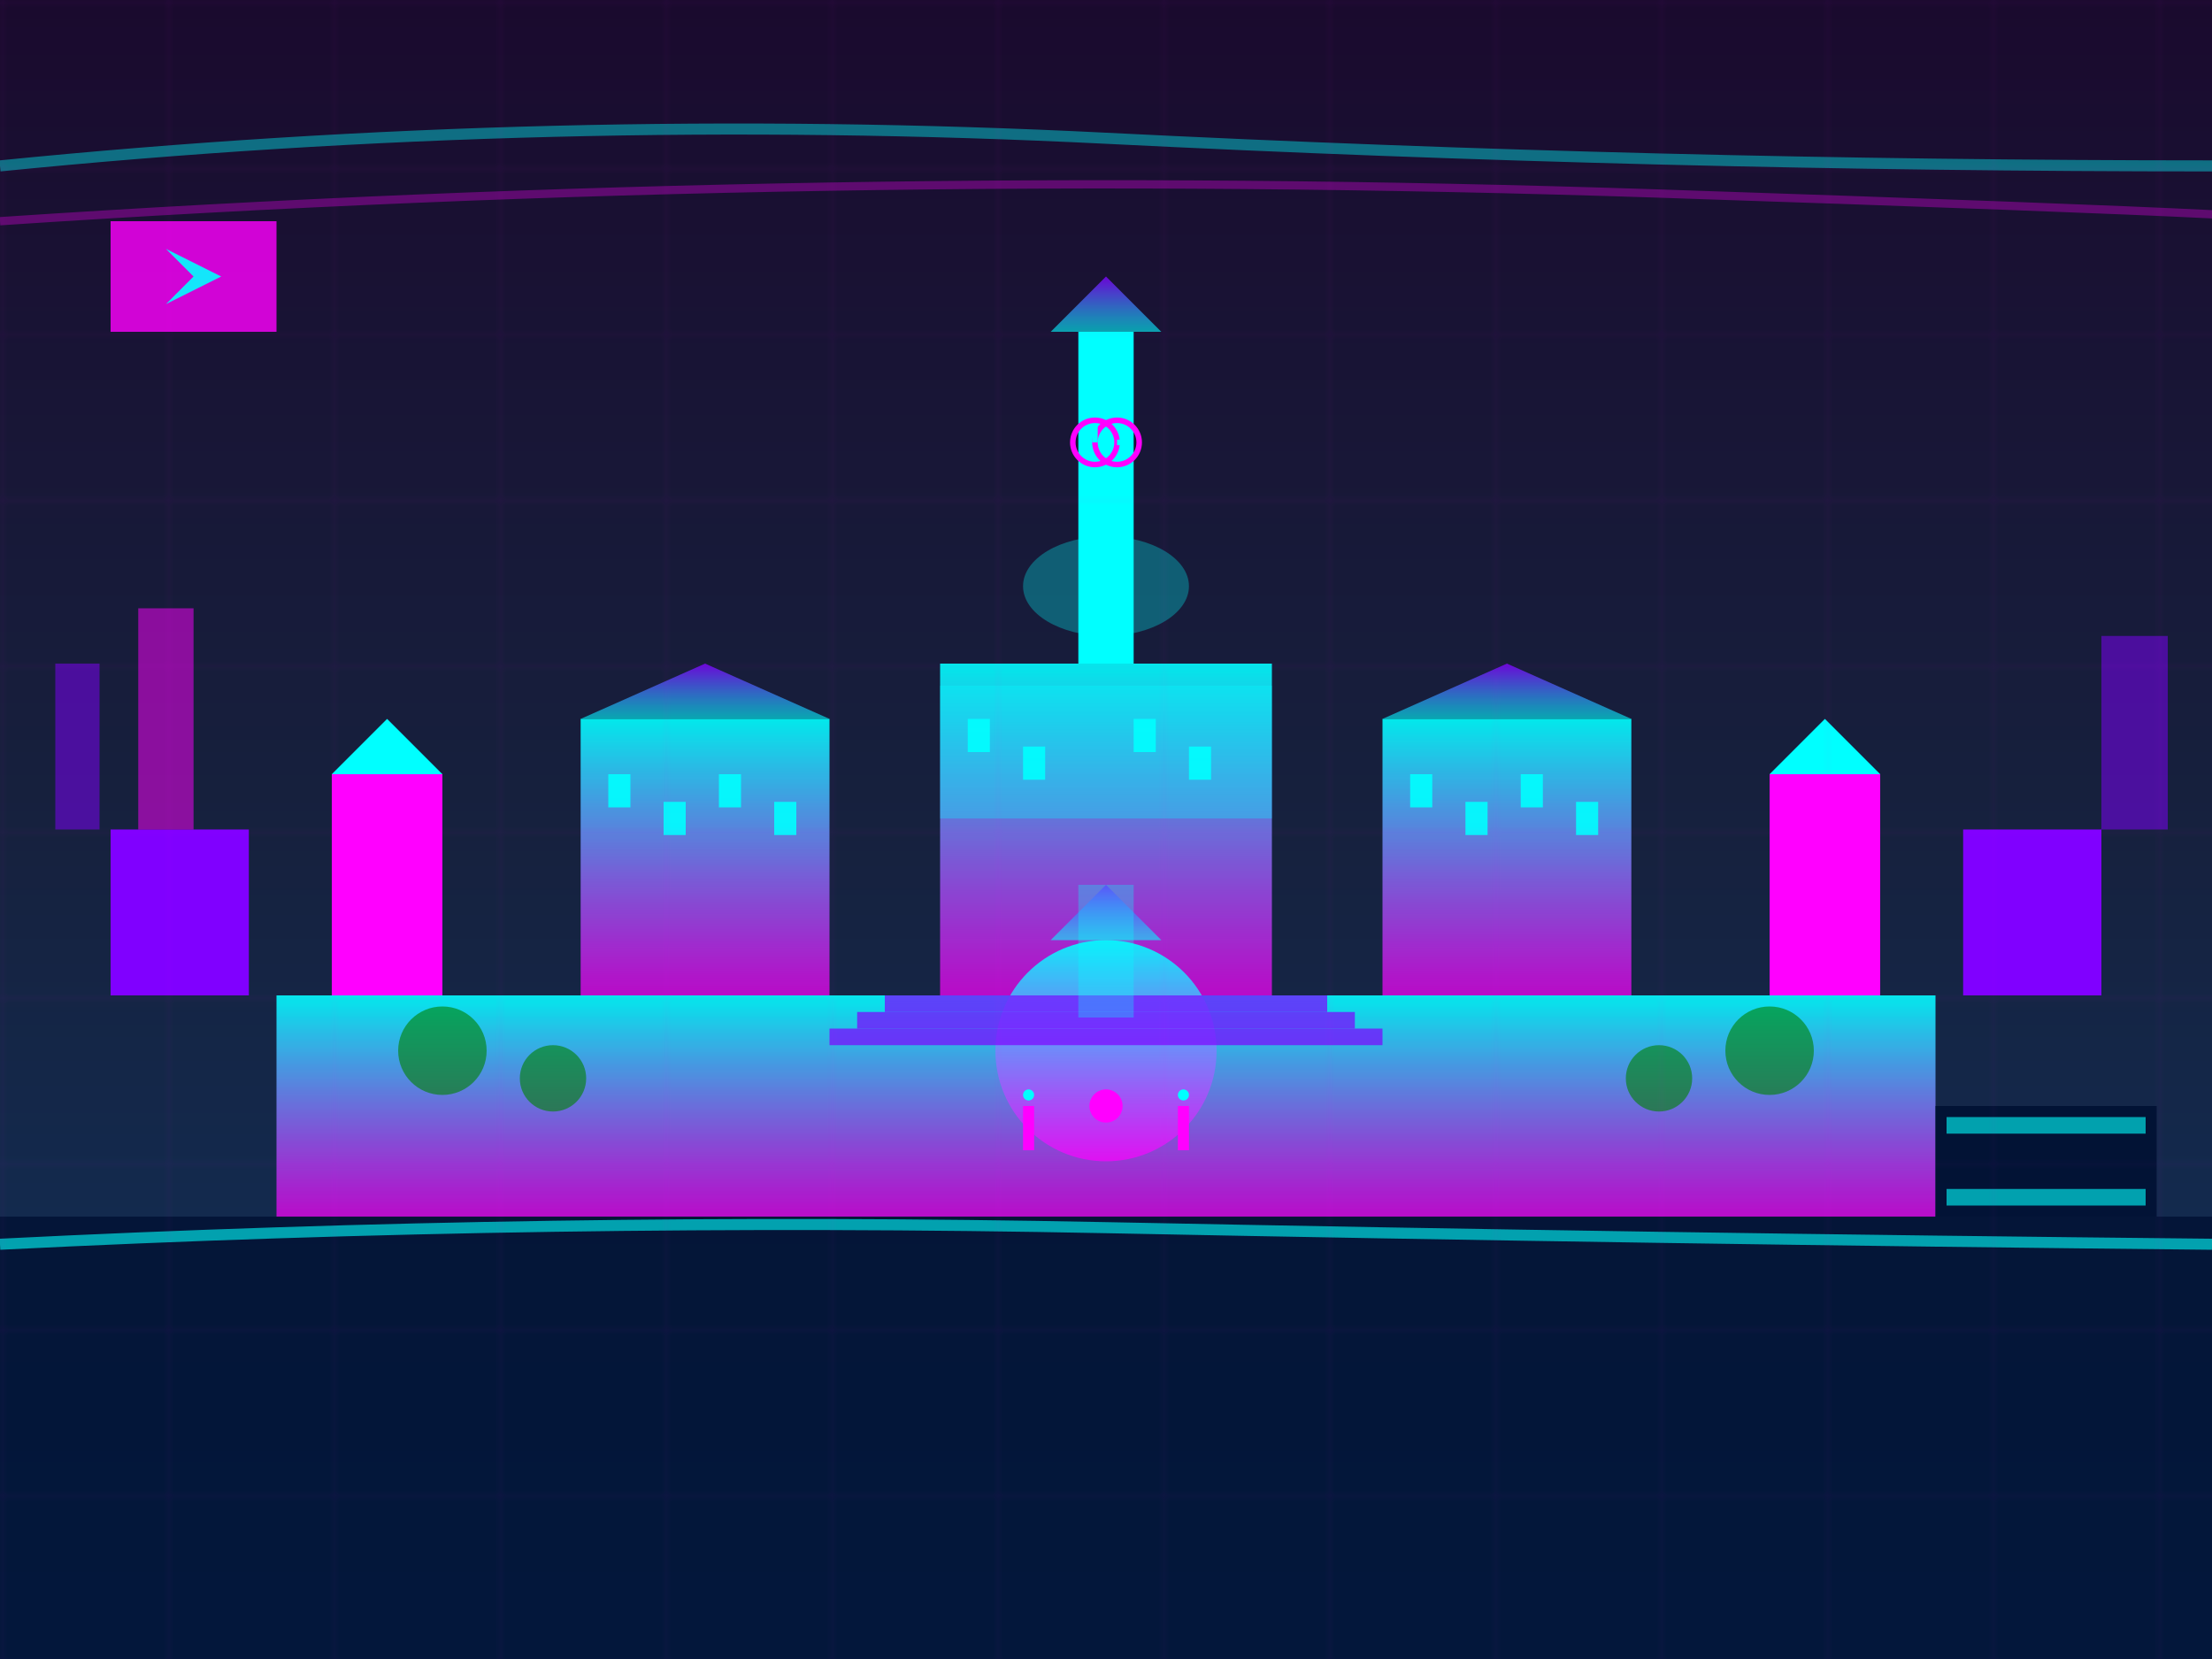<svg xmlns="http://www.w3.org/2000/svg" width="400" height="300" viewBox="0 0 400 300">
  <defs>
    <linearGradient id="ottawaSky" x1="0%" y1="0%" x2="0%" y2="100%">
      <stop offset="0%" style="stop-color:#1a0a2e;stop-opacity:1" />
      <stop offset="50%" style="stop-color:#16213e;stop-opacity:1" />
      <stop offset="100%" style="stop-color:#0f3460;stop-opacity:1" />
    </linearGradient>
    <linearGradient id="parliamentGradient" x1="0%" y1="0%" x2="0%" y2="100%">
      <stop offset="0%" style="stop-color:#00ffff;stop-opacity:0.9" />
      <stop offset="100%" style="stop-color:#ff00ff;stop-opacity:0.7" />
    </linearGradient>
    <linearGradient id="copperGreen" x1="0%" y1="0%" x2="0%" y2="100%">
      <stop offset="0%" style="stop-color:#8000ff;stop-opacity:0.8" />
      <stop offset="100%" style="stop-color:#00ffff;stop-opacity:0.6" />
    </linearGradient>
    <filter id="parliamentGlow">
      <feGaussianBlur stdDeviation="2" result="coloredBlur"/>
      <feMerge> 
        <feMergeNode in="coloredBlur"/>
        <feMergeNode in="SourceGraphic"/>
      </feMerge>
    </filter>
  </defs>
  
  <!-- Background -->
  <rect width="400" height="300" fill="url(#ottawaSky)"/>
  
  <!-- Ottawa River -->
  <rect x="0" y="220" width="400" height="80" fill="#001133" opacity="0.8"/>
  <path d="M0 225 Q100 220 200 222 T400 225" fill="none" stroke="#00ffff" stroke-width="2" opacity="0.6">
    <animate attributeName="d" values="M0 225 Q100 220 200 222 T400 225;M0 223 Q100 218 200 220 T400 223;M0 225 Q100 220 200 222 T400 225" dur="4s" repeatCount="indefinite"/>
  </path>
  
  <!-- Parliament Hill base -->
  <rect x="50" y="180" width="300" height="40" fill="url(#parliamentGradient)" filter="url(#parliamentGlow)"/>
  
  <!-- Centre Block (main Parliament building) -->
  <rect x="170" y="120" width="60" height="60" fill="url(#parliamentGradient)" filter="url(#parliamentGlow)"/>
  
  <!-- Peace Tower -->
  <rect x="195" y="60" width="10" height="60" fill="#00ffff" filter="url(#parliamentGlow)"/>
  <polygon points="200,50 190,60 210,60" fill="url(#copperGreen)"/>
  
  <!-- Clock faces on Peace Tower -->
  <circle cx="198" cy="80" r="4" fill="none" stroke="#ff00ff" stroke-width="1"/>
  <circle cx="202" cy="80" r="4" fill="none" stroke="#ff00ff" stroke-width="1"/>
  <line x1="198" y1="80" x2="198" y2="77" stroke="#00ffff" stroke-width="1"/>
  <line x1="202" y1="80" x2="204" y2="80" stroke="#00ffff" stroke-width="1"/>
  
  <!-- East Block -->
  <rect x="250" y="130" width="45" height="50" fill="url(#parliamentGradient)" filter="url(#parliamentGlow)"/>
  <polygon points="272.5,120 250,130 295,130" fill="url(#copperGreen)"/>
  
  <!-- West Block -->
  <rect x="105" y="130" width="45" height="50" fill="url(#parliamentGradient)" filter="url(#parliamentGlow)"/>
  <polygon points="127.5,120 105,130 150,130" fill="url(#copperGreen)"/>
  
  <!-- Library of Parliament (circular) -->
  <circle cx="200" cy="190" r="20" fill="url(#parliamentGradient)" filter="url(#parliamentGlow)"/>
  <polygon points="200,160 190,170 210,170" fill="url(#copperGreen)"/>
  
  <!-- Windows on buildings -->
  <rect x="175" y="130" width="4" height="6" fill="#00ffff" opacity="0.9"/>
  <rect x="185" y="135" width="4" height="6" fill="#00ffff" opacity="0.9"/>
  <rect x="205" y="130" width="4" height="6" fill="#00ffff" opacity="0.9"/>
  <rect x="215" y="135" width="4" height="6" fill="#00ffff" opacity="0.9"/>
  
  <rect x="255" y="140" width="4" height="6" fill="#00ffff" opacity="0.9"/>
  <rect x="265" y="145" width="4" height="6" fill="#00ffff" opacity="0.9"/>
  <rect x="275" y="140" width="4" height="6" fill="#00ffff" opacity="0.9"/>
  <rect x="285" y="145" width="4" height="6" fill="#00ffff" opacity="0.9"/>
  
  <rect x="110" y="140" width="4" height="6" fill="#00ffff" opacity="0.9"/>
  <rect x="120" y="145" width="4" height="6" fill="#00ffff" opacity="0.9"/>
  <rect x="130" y="140" width="4" height="6" fill="#00ffff" opacity="0.9"/>
  <rect x="140" y="145" width="4" height="6" fill="#00ffff" opacity="0.9"/>
  
  <!-- Canadian flag -->
  <rect x="20" y="40" width="30" height="20" fill="#ff00ff" opacity="0.8"/>
  <path d="M30 45 L35 50 L30 55 L40 50 Z" fill="#00ffff" opacity="0.9"/>
  
  <!-- Centennial Flame -->
  <circle cx="200" cy="200" r="3" fill="#ff00ff" filter="url(#parliamentGlow)">
    <animate attributeName="opacity" values="0.6;1;0.6" dur="1.5s" repeatCount="indefinite"/>
  </circle>
  
  <!-- Parliament steps -->
  <rect x="160" y="180" width="80" height="3" fill="#8000ff" opacity="0.7"/>
  <rect x="155" y="183" width="90" height="3" fill="#8000ff" opacity="0.7"/>
  <rect x="150" y="186" width="100" height="3" fill="#8000ff" opacity="0.7"/>
  
  <!-- Surrounding government buildings -->
  <rect x="20" y="150" width="25" height="30" fill="#8000ff" filter="url(#parliamentGlow)"/>
  <rect x="355" y="150" width="25" height="30" fill="#8000ff" filter="url(#parliamentGlow)"/>
  
  <!-- Museum and other iconic buildings -->
  <rect x="320" y="140" width="20" height="40" fill="#ff00ff" filter="url(#parliamentGlow)"/>
  <polygon points="330,130 320,140 340,140" fill="#00ffff"/>
  
  <rect x="60" y="140" width="20" height="40" fill="#ff00ff" filter="url(#parliamentGlow)"/>
  <polygon points="70,130 60,140 80,140" fill="#00ffff"/>
  
  <!-- Rideau Canal lock -->
  <rect x="350" y="200" width="40" height="20" fill="#001133" opacity="0.9"/>
  <rect x="352" y="202" width="36" height="3" fill="#00ffff" opacity="0.6"/>
  <rect x="352" y="215" width="36" height="3" fill="#00ffff" opacity="0.6"/>
  
  <!-- Trees on Parliament Hill -->
  <circle cx="80" cy="190" r="8" fill="#008000" opacity="0.6"/>
  <circle cx="320" cy="190" r="8" fill="#008000" opacity="0.6"/>
  <circle cx="100" cy="195" r="6" fill="#008000" opacity="0.6"/>
  <circle cx="300" cy="195" r="6" fill="#008000" opacity="0.6"/>
  
  <!-- Ceremonial guards -->
  <rect x="185" y="200" width="2" height="8" fill="#ff00ff"/>
  <circle cx="186" cy="198" r="1" fill="#00ffff"/>
  <rect x="213" y="200" width="2" height="8" fill="#ff00ff"/>
  <circle cx="214" cy="198" r="1" fill="#00ffff"/>
  
  <!-- Ottawa skyline in background -->
  <rect x="10" y="120" width="8" height="30" fill="#8000ff" opacity="0.5"/>
  <rect x="25" y="110" width="10" height="40" fill="#ff00ff" opacity="0.5"/>
  <rect x="380" y="115" width="12" height="35" fill="#8000ff" opacity="0.5"/>
  
  <!-- Reflection in Ottawa River -->
  <g opacity="0.3" transform="translate(0,220) scale(1,-0.6)">
    <rect x="195" y="60" width="10" height="40" fill="#00ffff"/>
    <rect x="170" y="120" width="60" height="40" fill="#00ffff"/>
    <circle cx="200" cy="190" r="15" fill="#00ffff"/>
  </g>
  
  <!-- Northern Lights effect -->
  <path d="M0 30 Q100 20 200 25 T400 30" fill="none" stroke="#00ffff" stroke-width="2" opacity="0.4">
    <animate attributeName="opacity" values="0.2;0.6;0.2" dur="3s" repeatCount="indefinite"/>
  </path>
  <path d="M0 40 Q150 30 300 35 T400 40" fill="none" stroke="#ff00ff" stroke-width="1.5" opacity="0.3">
    <animate attributeName="opacity" values="0.1;0.5;0.1" dur="4s" repeatCount="indefinite"/>
  </path>
  
  <!-- Vaporwave grid overlay -->
  <defs>
    <pattern id="ottawaGrid" width="30" height="30" patternUnits="userSpaceOnUse">
      <path d="M 30 0 L 0 0 0 30" fill="none" stroke="#ff00ff" stroke-width="0.3" opacity="0.15"/>
    </pattern>
  </defs>
  <rect width="400" height="300" fill="url(#ottawaGrid)"/>
</svg>
